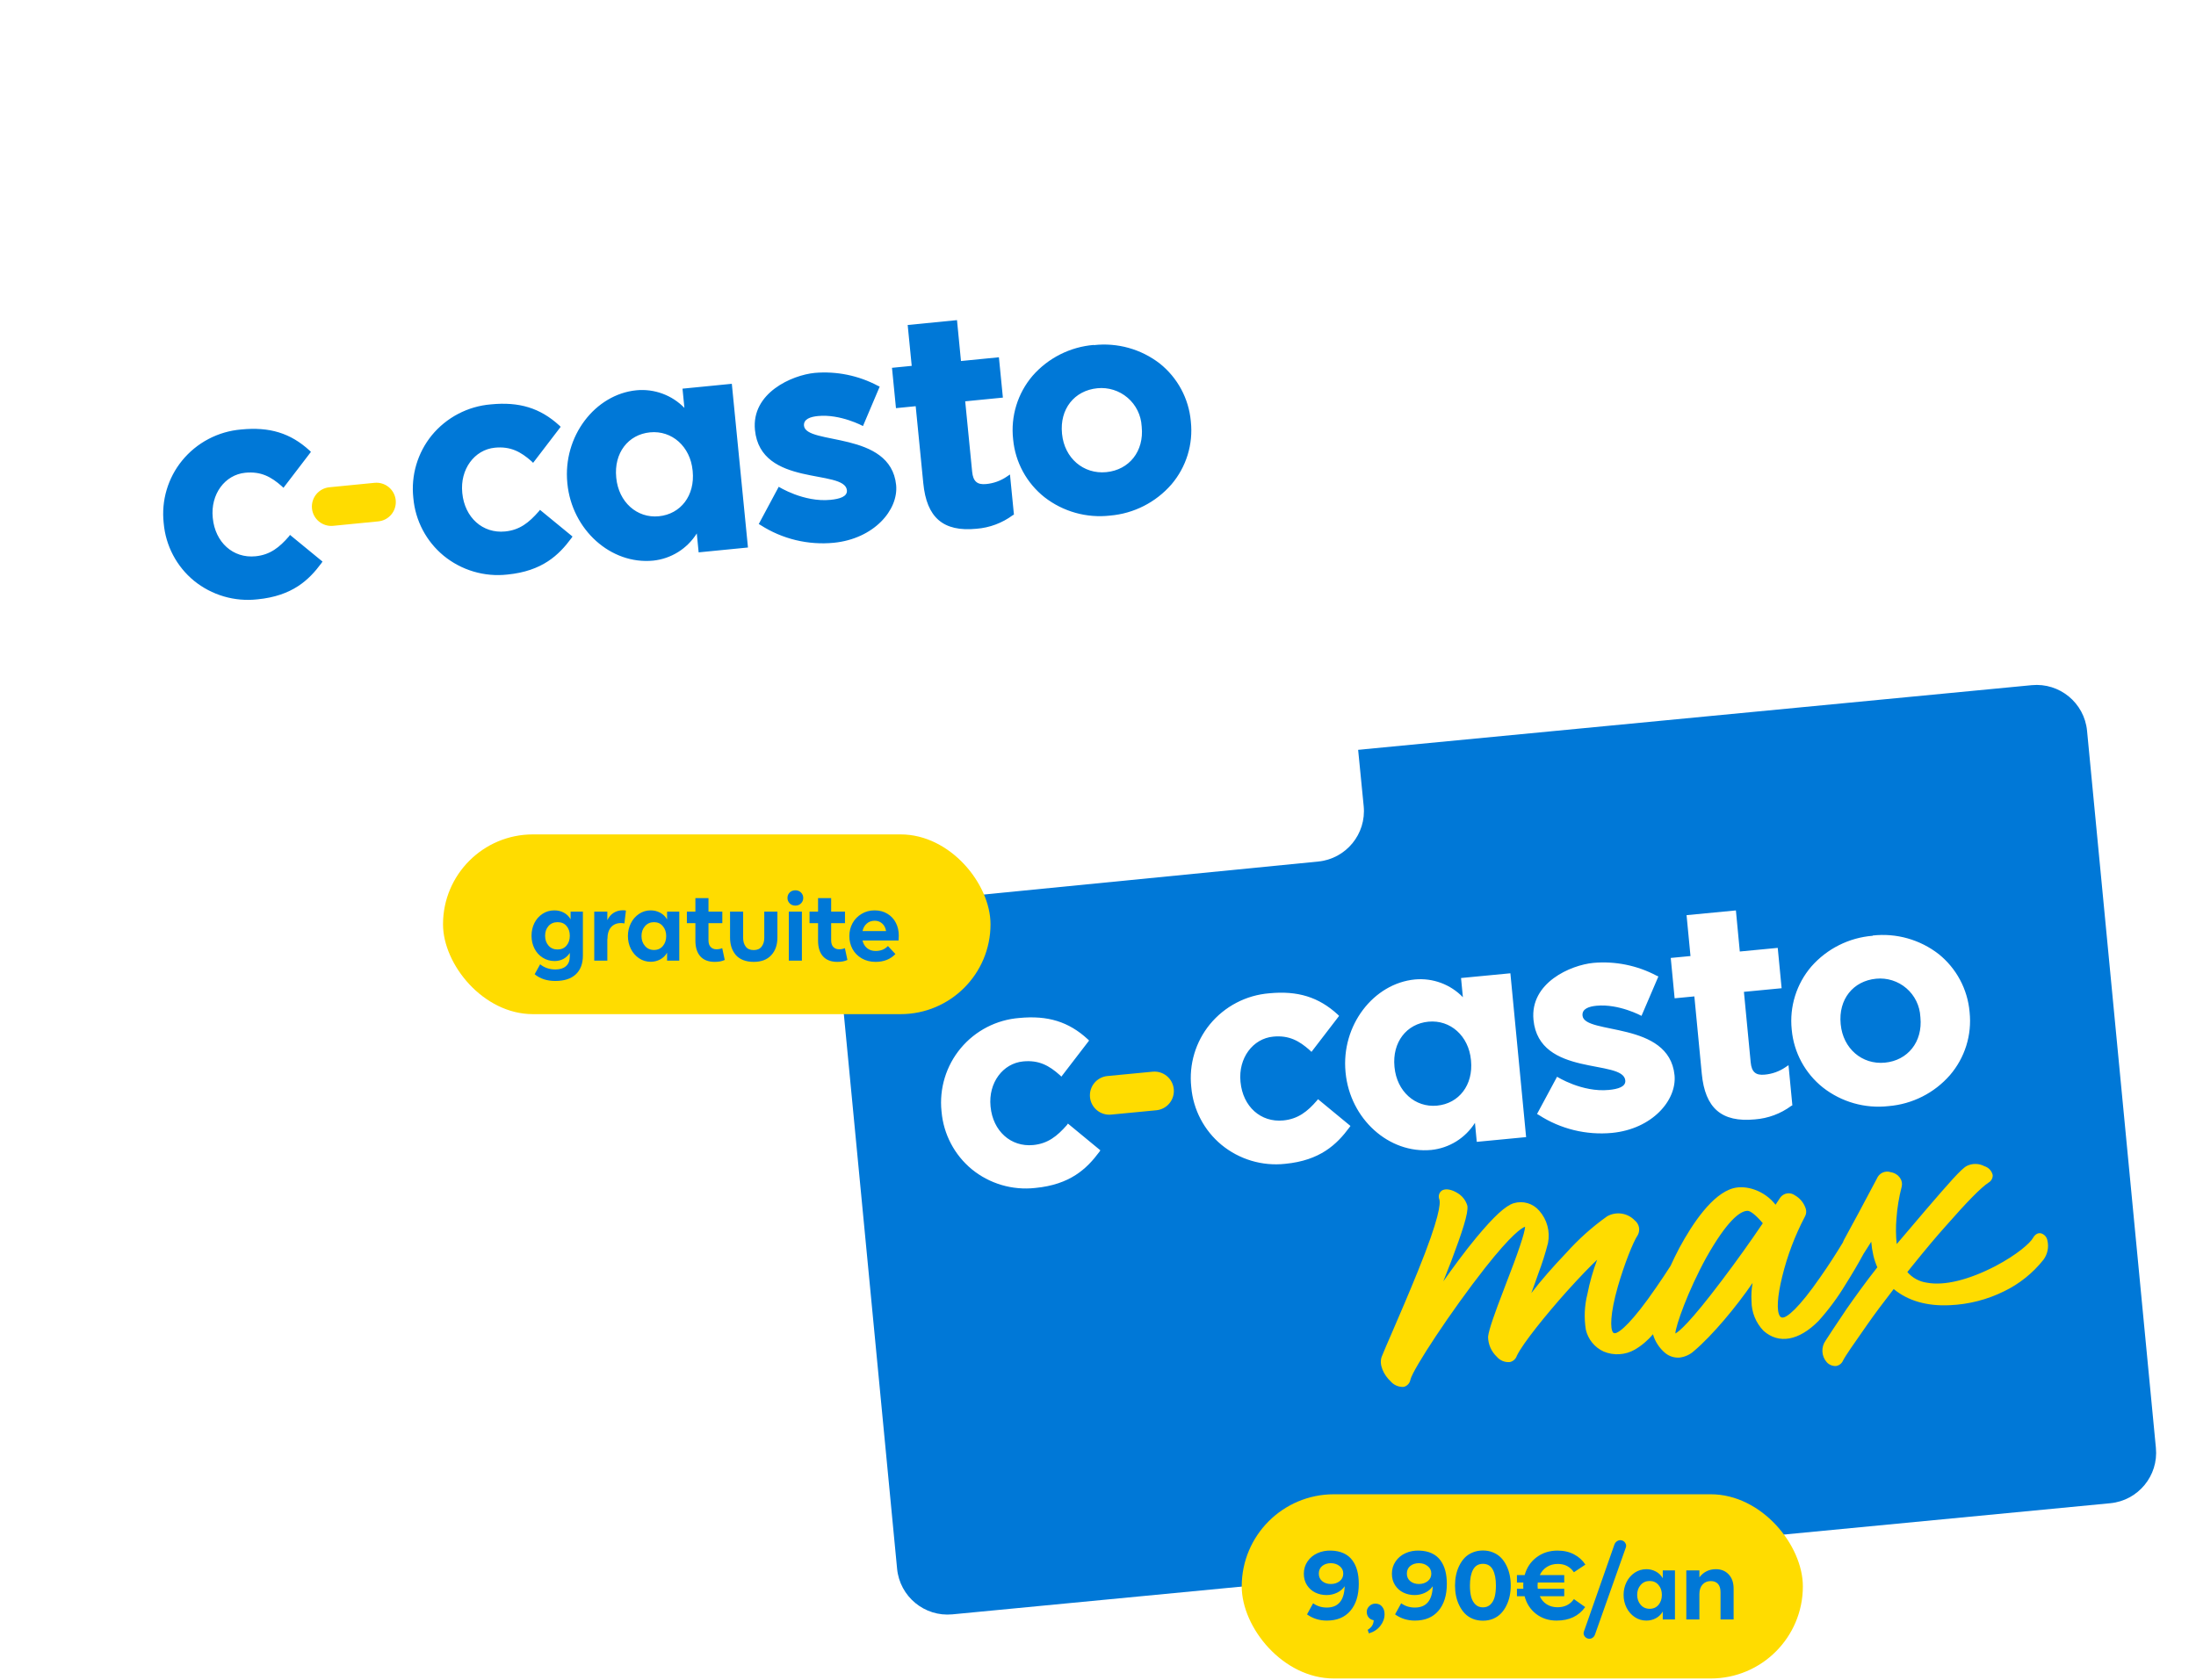 <svg viewBox="0 0 332 254" fill="none" xmlns="http://www.w3.org/2000/svg">
    <g filter="url(#filter0_d_1198_427)">
        <path d="M304.089 100.534L129.039 117.338C124.824 117.742 121.736 121.487 122.14 125.702L132.55 234.143C132.955 238.358 136.699 241.447 140.914 241.042L315.964 224.238C320.178 223.834 323.267 220.089 322.862 215.874L312.452 107.432C312.048 103.218 308.303 100.129 304.089 100.534Z" fill="#0078D7"/>
        <path d="M171.184 158.983C171.958 158.909 172.729 159.145 173.328 159.639C173.928 160.134 174.306 160.846 174.381 161.62C174.455 162.393 174.219 163.165 173.724 163.764C173.23 164.364 172.517 164.742 171.744 164.816L164.911 165.472C164.137 165.547 163.366 165.311 162.766 164.816C162.167 164.322 161.788 163.609 161.714 162.836C161.64 162.062 161.876 161.291 162.37 160.691C162.865 160.092 163.577 159.713 164.351 159.639L171.184 158.983Z" fill="#FFDC00"/>
        <path d="M306.458 184.506C306.414 184.241 306.291 183.994 306.106 183.798C305.921 183.603 305.682 183.467 305.419 183.409C305.159 183.374 304.668 183.428 304.263 184.152C303.858 184.876 301.919 186.636 298.594 188.385C294.542 190.483 290.864 191.386 288.226 190.886C287.083 190.726 286.038 190.154 285.286 189.279L285.878 188.537C288.097 185.779 289.699 183.879 291.066 182.355C294.343 178.615 296.408 176.52 297.548 175.763C297.752 175.65 297.921 175.482 298.034 175.278C298.148 175.074 298.202 174.843 298.19 174.609C298.117 174.297 297.964 174.009 297.744 173.775C297.525 173.541 297.247 173.369 296.94 173.276C296.532 173.059 296.077 172.941 295.615 172.933C295.152 172.925 294.694 173.027 294.278 173.231C293.432 173.666 291.521 175.875 288.188 179.748L283.676 185.052C283.541 183.77 283.528 182.478 283.637 181.194C283.753 179.564 284.019 177.948 284.431 176.367C284.485 176.147 284.491 175.917 284.451 175.694C284.41 175.471 284.322 175.259 284.194 175.072C284.032 174.837 283.825 174.636 283.584 174.483C283.342 174.331 283.073 174.228 282.791 174.183C282.384 174.042 281.939 174.062 281.547 174.24C281.155 174.418 280.846 174.739 280.684 175.138L277.871 180.422L275.716 184.393C275.647 184.518 275.591 184.649 275.55 184.786C274.582 186.384 273.371 188.285 272.112 190.069C268.92 194.69 267.051 196.247 266.358 196.163C266.285 196.154 266.214 196.128 266.152 196.087C266.091 196.046 266.04 195.99 266.004 195.926C265.494 195.161 265.628 192.95 266.366 189.966C267.138 186.802 268.296 183.746 269.813 180.864C269.912 180.683 269.971 180.484 269.989 180.279C270.007 180.074 269.983 179.868 269.917 179.672C269.638 178.823 269.051 178.109 268.272 177.67C268.102 177.546 267.909 177.458 267.705 177.41C267.5 177.362 267.288 177.355 267.081 177.39C266.874 177.426 266.676 177.502 266.499 177.615C266.322 177.728 266.169 177.876 266.05 178.049L265.36 179.101C263.643 176.902 260.856 176.093 258.977 176.605C255.806 177.451 252.806 181.955 250.843 185.584C250.371 186.472 249.918 187.404 249.489 188.341C248.835 189.375 248.084 190.486 247.284 191.647C243.791 196.748 241.735 198.541 241.049 198.532C240.997 198.535 240.944 198.525 240.897 198.502C240.85 198.479 240.81 198.443 240.78 198.4C240.367 197.86 240.311 195.704 241.527 191.432C242.479 188.171 243.769 184.833 244.545 183.659C244.732 183.3 244.788 182.888 244.705 182.492C244.622 182.097 244.404 181.742 244.088 181.489C243.563 180.932 242.866 180.565 242.109 180.448C241.352 180.332 240.577 180.471 239.908 180.844C237.639 182.457 235.558 184.318 233.703 186.394C231.767 188.424 229.921 190.521 228.429 192.463C228.782 191.519 229.14 190.543 229.475 189.562C230.054 188.038 230.548 186.482 230.955 184.903C231.129 184.041 231.099 183.15 230.87 182.301C230.641 181.451 230.218 180.667 229.635 180.009C229.17 179.463 228.555 179.065 227.867 178.863C227.179 178.662 226.447 178.666 225.761 178.875C224.548 179.247 222.817 180.829 220.164 184.012C218.362 186.18 216.526 188.698 215.129 190.691C215.511 189.736 215.929 188.679 216.339 187.609C217.97 183.266 218.941 180.365 218.767 179.26C218.535 178.45 217.999 177.76 217.272 177.333C216.559 176.882 215.493 176.525 214.854 177.001C214.666 177.154 214.534 177.364 214.477 177.599C214.419 177.834 214.439 178.081 214.534 178.304C214.721 178.911 214.541 181.119 211.303 189.109C209.959 192.437 208.463 195.908 207.366 198.445C206.674 200.017 206.134 201.296 205.83 202.048C205.343 203.254 206.137 204.857 207.162 205.805C207.389 206.07 207.67 206.283 207.987 206.429C208.304 206.575 208.648 206.652 208.997 206.653L209.199 206.634C209.446 206.559 209.668 206.416 209.838 206.221C210.009 206.026 210.121 205.788 210.162 205.532C210.578 203.911 216.232 195.283 221.451 188.639C225.479 183.539 227.006 182.587 227.495 182.427C227.46 183.319 226.466 186.29 224.515 191.296L224.191 192.155C222.985 195.282 222.003 197.989 221.896 199.068C221.902 199.634 222.022 200.194 222.249 200.713C222.476 201.231 222.805 201.699 223.217 202.088C223.459 202.375 223.768 202.597 224.116 202.737C224.464 202.877 224.841 202.929 225.214 202.89C225.454 202.832 225.675 202.713 225.856 202.546C226.038 202.378 226.174 202.167 226.251 201.932C227.16 200.031 230.797 195.564 233.788 192.22C235.829 189.954 237.385 188.359 238.386 187.42C237.752 189.107 237.259 190.844 236.912 192.613C236.47 194.37 236.389 196.199 236.676 197.988C236.84 198.709 237.168 199.383 237.634 199.957C238.1 200.531 238.693 200.99 239.365 201.298C240.12 201.616 240.938 201.755 241.756 201.705C242.574 201.655 243.369 201.418 244.08 201.011C245.123 200.402 246.051 199.615 246.823 198.685C247.144 199.792 247.786 200.779 248.669 201.52C249.284 202.031 250.076 202.28 250.873 202.211C251.68 202.109 252.435 201.761 253.036 201.213C255.821 198.853 259.419 194.533 261.888 190.93C261.725 191.839 261.669 192.764 261.724 193.686C261.727 195.361 262.381 196.969 263.547 198.172C265.843 200.21 268.88 199.692 271.865 196.665C273.388 194.971 274.747 193.137 275.923 191.187C276.91 189.624 277.875 187.988 278.667 186.519L279.112 185.821L279.825 184.699C279.88 185.391 279.986 186.078 280.143 186.754C280.288 187.374 280.489 187.98 280.746 188.563C278.899 190.893 277.242 193.236 276.136 194.81C274.572 197.106 273.366 198.976 272.933 199.635C272.585 200.118 272.412 200.705 272.442 201.3C272.472 201.895 272.702 202.462 273.096 202.909C273.269 203.101 273.483 203.254 273.722 203.354C273.96 203.455 274.218 203.502 274.477 203.491L274.515 203.488C274.738 203.45 274.949 203.358 275.128 203.22C275.308 203.082 275.451 202.902 275.545 202.696C275.911 201.953 277.242 200.064 278.778 197.869L279.222 197.231C280.293 195.691 281.615 193.93 283.222 191.849C285.358 193.631 288.284 194.472 291.738 194.291C294.58 194.167 297.365 193.451 299.915 192.188C302.229 191.069 304.261 189.44 305.857 187.425C306.165 187.012 306.379 186.537 306.483 186.032C306.586 185.528 306.578 185.007 306.458 184.506ZM257.284 190.491C252.356 197.032 250.711 198.327 250.208 198.571C250.283 197.322 252.113 192.147 254.894 187.077C258.04 181.505 259.941 180.133 260.993 180.032L261.09 180.023C261.552 179.979 262.478 180.763 263.431 181.899C261.605 184.604 259.442 187.642 257.284 190.491Z" fill="#FFDC00"/>
        <path d="M158.378 166.83L163.284 170.876L163.119 171.118C161.225 173.664 158.714 176.058 153.433 176.565C151.723 176.755 149.992 176.602 148.342 176.114C146.692 175.626 145.156 174.813 143.825 173.723C142.531 172.648 141.462 171.328 140.681 169.838C139.899 168.349 139.421 166.719 139.273 165.043L139.265 164.969C139.088 163.265 139.255 161.542 139.754 159.904C140.254 158.265 141.077 156.743 142.175 155.428C143.272 154.113 144.622 153.031 146.145 152.246C147.668 151.461 149.333 150.99 151.041 150.859C155.315 150.449 158.487 151.417 161.369 154.068L161.577 154.274L157.388 159.728L157.139 159.489C155.541 158.061 153.991 157.201 151.611 157.429C148.53 157.725 146.336 160.669 146.675 164.204L146.683 164.279C147.036 167.957 149.747 170.399 153.126 170.075C155.364 169.86 156.759 168.71 158.206 167.073L158.378 166.83ZM236.176 150.508C236.458 153.448 249.256 151.24 250.087 159.51C250.452 163.307 246.699 167.657 240.626 168.24C236.745 168.604 232.853 167.652 229.579 165.536L229.3 165.375L232.328 159.746C232.328 159.746 236.088 162.133 240.153 161.743C241.533 161.611 242.735 161.269 242.642 160.3C242.327 157.017 229.598 159.858 228.761 151.138C228.222 145.52 234.395 142.857 237.819 142.529C241.12 142.238 244.434 142.909 247.363 144.458L247.645 144.582L245.093 150.541C245.093 150.541 241.678 148.685 238.291 149.011C237.172 149.118 236.075 149.457 236.176 150.501M219.307 157.195C218.96 153.577 216.2 151.101 212.88 151.42C209.561 151.738 207.39 154.537 207.745 158.229L207.752 158.304C208.102 161.952 210.862 164.434 214.182 164.116C217.502 163.797 219.672 160.992 219.318 157.306L219.307 157.195ZM217.81 144.818L225.27 144.102L227.648 168.876L220.188 169.592L219.913 166.72C219.195 167.857 218.229 168.816 217.087 169.526C215.945 170.235 214.657 170.676 213.32 170.816C206.912 171.431 201.027 166.124 200.355 159.127L200.347 159.045C199.668 151.973 204.586 145.636 210.845 145.035C212.176 144.912 213.518 145.089 214.772 145.553C216.026 146.018 217.16 146.759 218.089 147.72L217.81 144.818ZM287.25 150.672C287.208 149.849 286.999 149.044 286.636 148.304C286.274 147.564 285.765 146.905 285.14 146.368C284.516 145.83 283.789 145.425 283.003 145.176C282.218 144.928 281.39 144.841 280.57 144.922C277.071 145.258 274.848 148.061 275.203 151.753L275.21 151.828C275.56 155.476 278.433 157.948 281.894 157.616C285.355 157.283 287.615 154.469 287.261 150.784L287.25 150.672ZM280.048 138.392C283.612 137.991 287.191 138.998 290.022 141.199C291.348 142.265 292.445 143.587 293.247 145.087C294.05 146.587 294.541 148.233 294.692 149.928L294.698 149.995C294.876 151.697 294.705 153.417 294.195 155.05C293.685 156.684 292.847 158.196 291.733 159.494C289.368 162.208 286.037 163.891 282.449 164.187C278.899 164.589 275.334 163.579 272.521 161.376C271.188 160.316 270.083 158.998 269.273 157.5C268.463 156.001 267.964 154.355 267.807 152.659L267.799 152.577C267.625 150.877 267.799 149.159 268.309 147.527C268.818 145.896 269.654 144.384 270.765 143.085C273.135 140.382 276.468 138.711 280.052 138.429M259.954 140.81L265.69 140.26L266.276 146.362L260.577 146.909L261.6 157.569C261.74 159.023 262.356 159.559 263.699 159.43C264.831 159.335 265.92 158.948 266.858 158.306L267.318 157.999L267.901 164.071L267.721 164.163C266.121 165.342 264.222 166.046 262.24 166.195C257.175 166.681 254.704 164.472 254.207 159.295L253.084 147.598L250.101 147.884L249.515 141.782L252.499 141.496L251.905 135.312L259.365 134.596L259.954 140.81ZM196.186 163.141L201.091 167.187L200.919 167.429C199.026 169.982 196.511 172.407 191.222 172.915C189.505 173.102 187.769 172.944 186.114 172.449C184.46 171.955 182.921 171.135 181.588 170.038C180.29 168.962 179.219 167.64 178.436 166.148C177.653 164.655 177.174 163.022 177.027 161.344L177.019 161.262C176.842 159.58 177.001 157.88 177.485 156.259C177.969 154.639 178.769 153.131 179.839 151.821C180.944 150.476 182.309 149.366 183.852 148.56C185.396 147.753 187.086 147.266 188.821 147.127C193.103 146.716 196.284 147.69 199.173 150.342L199.374 150.548L195.198 155.986L194.949 155.746C193.351 154.318 191.8 153.451 189.413 153.68C186.325 153.977 184.124 156.936 184.464 160.479L184.471 160.546C184.829 164.276 187.544 166.68 190.931 166.355C193.169 166.141 194.602 164.994 196.018 163.352L196.186 163.141Z" fill="white"/>
    </g>
    <rect x="187.729" y="225.962" width="84.835" height="27.856" rx="13.928" fill="#FFDC00"/>
    <path d="M197.119 237.978C197.119 237.279 197.307 236.657 197.681 236.112C198.056 235.562 198.556 235.147 199.181 234.867C199.81 234.583 200.5 234.453 201.25 234.478C201.969 234.498 202.599 234.633 203.139 234.882C203.678 235.132 204.113 235.482 204.443 235.932C204.778 236.377 205.025 236.896 205.185 237.491C205.345 238.081 205.425 238.75 205.425 239.5C205.425 241.229 205.003 242.588 204.158 243.578C203.318 244.567 202.129 245.062 200.59 245.062C199.475 245.062 198.478 244.75 197.599 244.125L198.521 242.446C199.121 242.876 199.81 243.091 200.59 243.091C202.324 243.091 203.226 242.016 203.296 239.867C203.006 240.292 202.614 240.622 202.119 240.857C201.624 241.087 201.105 241.202 200.56 241.202C199.94 241.202 199.373 241.077 198.858 240.827C198.344 240.577 197.924 240.205 197.599 239.71C197.279 239.21 197.119 238.633 197.119 237.978ZM199.383 237.963C199.383 238.438 199.555 238.818 199.9 239.103C200.245 239.388 200.68 239.53 201.205 239.53C201.724 239.53 202.167 239.388 202.531 239.103C202.896 238.813 203.079 238.433 203.079 237.963C203.079 237.484 202.894 237.101 202.524 236.816C202.159 236.527 201.719 236.382 201.205 236.382C200.68 236.382 200.245 236.522 199.9 236.801C199.555 237.081 199.383 237.469 199.383 237.963ZM206.774 246.456C207.359 246.111 207.661 245.629 207.681 245.01C207.351 244.95 207.094 244.805 206.909 244.575C206.724 244.34 206.632 244.065 206.632 243.75C206.632 243.42 206.759 243.131 207.014 242.881C207.269 242.626 207.576 242.498 207.936 242.498C208.366 242.498 208.703 242.648 208.948 242.948C209.198 243.243 209.323 243.625 209.323 244.095C209.323 244.725 209.113 245.309 208.693 245.849C208.273 246.394 207.694 246.776 206.954 246.996L206.774 246.456ZM210.432 237.978C210.432 237.279 210.62 236.657 210.994 236.112C211.369 235.562 211.869 235.147 212.494 234.867C213.123 234.583 213.813 234.453 214.562 234.478C215.282 234.498 215.912 234.633 216.451 234.882C216.991 235.132 217.426 235.482 217.756 235.932C218.091 236.377 218.338 236.896 218.498 237.491C218.658 238.081 218.738 238.75 218.738 239.5C218.738 241.229 218.315 242.588 217.471 243.578C216.631 244.567 215.442 245.062 213.903 245.062C212.788 245.062 211.791 244.75 210.912 244.125L211.834 242.446C212.434 242.876 213.123 243.091 213.903 243.091C215.637 243.091 216.539 242.016 216.609 239.867C216.319 240.292 215.927 240.622 215.432 240.857C214.937 241.087 214.418 241.202 213.873 241.202C213.253 241.202 212.686 241.077 212.171 240.827C211.656 240.577 211.237 240.205 210.912 239.71C210.592 239.21 210.432 238.633 210.432 237.978ZM212.696 237.963C212.696 238.438 212.868 238.818 213.213 239.103C213.558 239.388 213.993 239.53 214.517 239.53C215.037 239.53 215.479 239.388 215.844 239.103C216.209 238.813 216.391 238.433 216.391 237.963C216.391 237.484 216.207 237.101 215.837 236.816C215.472 236.527 215.032 236.382 214.517 236.382C213.993 236.382 213.558 236.522 213.213 236.801C212.868 237.081 212.696 237.469 212.696 237.963ZM219.975 239.762C219.975 239.213 220.027 238.685 220.132 238.181C220.237 237.671 220.402 237.191 220.627 236.741C220.852 236.287 221.124 235.892 221.444 235.557C221.769 235.222 222.166 234.957 222.636 234.763C223.11 234.563 223.63 234.463 224.195 234.463C224.76 234.463 225.274 234.563 225.739 234.763C226.209 234.957 226.606 235.222 226.931 235.557C227.256 235.892 227.528 236.287 227.748 236.741C227.973 237.191 228.138 237.671 228.243 238.181C228.348 238.685 228.4 239.213 228.4 239.762C228.4 240.307 228.348 240.834 228.243 241.344C228.138 241.849 227.973 242.329 227.748 242.783C227.528 243.238 227.256 243.635 226.931 243.975C226.606 244.315 226.209 244.585 225.739 244.785C225.274 244.98 224.76 245.077 224.195 245.077C223.63 245.077 223.11 244.98 222.636 244.785C222.166 244.585 221.769 244.315 221.444 243.975C221.124 243.635 220.852 243.238 220.627 242.783C220.402 242.329 220.237 241.849 220.132 241.344C220.027 240.834 219.975 240.307 219.975 239.762ZM222.231 239.762C222.231 240.427 222.293 240.999 222.418 241.479C222.548 241.954 222.763 242.336 223.063 242.626C223.363 242.916 223.74 243.061 224.195 243.061C224.655 243.061 225.034 242.916 225.334 242.626C225.634 242.336 225.846 241.954 225.971 241.479C226.096 240.999 226.159 240.427 226.159 239.762C226.159 238.743 226.001 237.941 225.687 237.356C225.372 236.771 224.874 236.479 224.195 236.479C223.52 236.479 223.023 236.774 222.703 237.364C222.388 237.948 222.231 238.748 222.231 239.762ZM235.326 245.062C234.147 245.062 233.12 244.73 232.246 244.065C231.376 243.395 230.791 242.498 230.491 241.374H229.337V240.257H230.304C230.294 240.157 230.289 239.997 230.289 239.777C230.289 239.562 230.294 239.405 230.304 239.305H229.337V238.181H230.506C230.816 237.056 231.416 236.159 232.305 235.49C233.2 234.815 234.257 234.478 235.476 234.478C236.431 234.478 237.265 234.67 237.98 235.055C238.7 235.435 239.267 235.949 239.682 236.599L237.95 237.753C237.38 236.914 236.571 236.494 235.521 236.494C234.897 236.494 234.344 236.644 233.865 236.944C233.39 237.244 233.033 237.656 232.793 238.181H236.488V239.305H232.485C232.465 239.505 232.455 239.662 232.455 239.777C232.455 239.897 232.465 240.057 232.485 240.257H236.488V241.374H232.793C233.023 241.894 233.372 242.304 233.842 242.603C234.312 242.898 234.857 243.046 235.476 243.046C236.546 243.046 237.37 242.636 237.95 241.816L239.652 243.016C238.682 244.38 237.24 245.062 235.326 245.062ZM244.052 233.623C244.137 233.363 244.287 233.168 244.501 233.038C244.716 232.904 244.941 232.869 245.176 232.934C245.416 232.988 245.598 233.123 245.723 233.338C245.853 233.548 245.881 233.766 245.806 233.99L241.151 247.131C241.076 247.371 240.943 247.551 240.753 247.671C240.569 247.796 240.354 247.836 240.109 247.791C239.864 247.736 239.674 247.603 239.539 247.393C239.404 247.183 239.379 246.959 239.464 246.719L244.052 233.623ZM248.909 245.062C248.259 245.062 247.67 244.885 247.14 244.53C246.61 244.17 246.198 243.695 245.903 243.106C245.608 242.511 245.461 241.866 245.461 241.172C245.461 240.477 245.608 239.835 245.903 239.245C246.198 238.65 246.61 238.176 247.14 237.821C247.67 237.466 248.259 237.289 248.909 237.289C249.419 237.289 249.894 237.406 250.333 237.641C250.778 237.876 251.128 238.216 251.383 238.66V237.476H253.227V244.89H251.383V243.69C251.128 244.135 250.778 244.475 250.333 244.71C249.894 244.945 249.419 245.062 248.909 245.062ZM248.04 239.68C247.69 240.08 247.515 240.577 247.515 241.172C247.515 241.766 247.69 242.266 248.04 242.671C248.389 243.076 248.844 243.278 249.404 243.278C249.964 243.278 250.411 243.078 250.746 242.678C251.08 242.279 251.248 241.776 251.248 241.172C251.248 240.572 251.078 240.072 250.738 239.672C250.403 239.273 249.959 239.073 249.404 239.073C248.844 239.073 248.389 239.275 248.04 239.68ZM256.922 244.89H254.943V237.476H256.922V238.518C257.557 237.698 258.387 237.289 259.411 237.289C260.216 237.289 260.863 237.554 261.353 238.083C261.847 238.608 262.095 239.325 262.095 240.235V244.89H260.116V240.759C260.116 240.215 259.988 239.8 259.733 239.515C259.479 239.23 259.114 239.088 258.639 239.088C258.124 239.088 257.709 239.263 257.395 239.612C257.08 239.957 256.922 240.432 256.922 241.037V244.89Z" fill="#0078D7"/>
    <g filter="url(#filter1_d_1198_427)">
        <path d="M184.024 3.561L9.061 20.815C4.849 21.231 1.77 24.982 2.186 29.195L12.874 137.583C13.29 141.795 17.041 144.874 21.254 144.458L196.217 127.204C200.429 126.789 203.507 123.037 203.092 118.825L192.403 10.437C191.988 6.224 188.236 3.146 184.024 3.561Z" fill="white"/>
    </g>
    <path d="M56.623 73.011C57.397 72.934 58.168 73.168 58.769 73.661C59.37 74.154 59.75 74.865 59.826 75.638C59.903 76.412 59.668 77.183 59.176 77.784C58.683 78.385 57.972 78.765 57.198 78.841L50.369 79.515C49.596 79.591 48.824 79.357 48.223 78.864C47.622 78.371 47.242 77.66 47.166 76.887C47.09 76.114 47.324 75.342 47.816 74.741C48.309 74.141 49.02 73.76 49.794 73.684L56.623 73.011Z" fill="#FFDC00"/>
    <path d="M43.842 80.887L48.757 84.919L48.593 85.162C46.706 87.712 44.202 90.112 38.931 90.631C37.222 90.824 35.491 90.674 33.841 90.191C32.19 89.707 30.653 88.9 29.318 87.815C28.02 86.745 26.948 85.428 26.164 83.94C25.38 82.452 24.9 80.823 24.752 79.148L24.744 79.074C24.561 77.397 24.713 75.701 25.191 74.084C25.668 72.467 26.462 70.96 27.527 69.652C28.624 68.306 29.982 67.195 31.52 66.386C33.057 65.577 34.742 65.087 36.473 64.945C40.745 64.524 43.912 65.484 46.8 68.128L47.008 68.333L42.854 73.765L42.604 73.526C41.004 72.11 39.459 71.254 37.081 71.488C33.994 71.793 31.815 74.74 32.163 78.267L32.17 78.341C32.533 82.025 35.242 84.453 38.627 84.119C40.864 83.898 42.257 82.752 43.691 81.105L43.842 80.887ZM121.549 64.37C121.843 67.353 134.628 65.076 135.48 73.333C135.854 77.128 132.112 81.48 126.043 82.079C122.163 82.452 118.271 81.51 114.991 79.404L114.712 79.243L117.732 73.608C117.732 73.608 121.497 75.984 125.553 75.585C126.932 75.448 128.133 75.104 128.038 74.135C127.715 70.862 114.996 73.727 114.137 65.019C113.583 59.404 119.748 56.726 123.171 56.388C126.475 56.105 129.791 56.782 132.721 58.337L132.997 58.461L130.468 64.424C130.468 64.424 127.049 62.578 123.664 62.912C122.545 63.023 121.449 63.356 121.552 64.4M104.712 71.135C104.356 67.526 101.59 65.051 98.272 65.379C94.954 65.706 92.8 68.516 93.163 72.199L93.17 72.273C93.53 75.919 96.296 78.394 99.606 78.068C102.917 77.742 105.086 74.93 104.723 71.247L104.712 71.135ZM103.184 58.773L110.64 58.038L113.081 82.792L105.625 83.527L105.343 80.664C104.629 81.803 103.666 82.766 102.526 83.478C101.386 84.19 100.099 84.634 98.762 84.776C92.358 85.408 86.468 80.117 85.778 73.123L85.771 73.048C85.074 65.98 89.966 59.633 96.222 59.016C97.553 58.89 98.895 59.064 100.149 59.525C101.404 59.986 102.539 60.723 103.471 61.681L103.184 58.773ZM172.599 64.441C172.553 63.618 172.342 62.814 171.977 62.076C171.612 61.337 171.102 60.681 170.476 60.145C169.851 59.61 169.123 59.206 168.338 58.959C167.552 58.712 166.725 58.627 165.906 58.709C162.409 59.054 160.194 61.869 160.558 65.553L160.565 65.627C160.925 69.273 163.803 71.737 167.262 71.396C170.722 71.055 172.973 68.236 172.61 64.552L172.599 64.441ZM165.368 52.19C168.927 51.783 172.504 52.781 175.339 54.97C176.667 56.031 177.768 57.349 178.574 58.845C179.38 60.341 179.875 61.985 180.03 63.678L180.037 63.752C180.219 65.451 180.053 67.17 179.549 68.803C179.044 70.436 178.213 71.948 177.104 73.249C174.745 75.966 171.42 77.658 167.835 77.965C164.286 78.373 160.72 77.374 157.901 75.18C156.568 74.122 155.462 72.806 154.649 71.311C153.837 69.815 153.335 68.171 153.173 66.477L153.166 66.402C152.977 64.692 153.14 62.962 153.645 61.317C154.149 59.672 154.985 58.148 156.1 56.838C158.463 54.13 161.79 52.451 165.373 52.159M145.285 54.592L151.019 54.026L151.621 60.125L145.924 60.687L146.974 71.334C147.118 72.788 147.736 73.329 149.078 73.197C150.21 73.096 151.297 72.704 152.233 72.058L152.692 71.749L153.29 77.818L153.111 77.911C151.514 79.093 149.617 79.802 147.636 79.957C142.574 80.456 140.098 78.253 139.588 73.079L138.438 61.425L135.456 61.719L134.855 55.62L137.837 55.326L137.227 49.145L144.683 48.41L145.285 54.592ZM81.638 77.1L86.553 81.132L86.389 81.374C84.495 83.932 81.995 86.362 76.708 86.883C74.993 87.075 73.256 86.921 71.601 86.431C69.945 85.942 68.404 85.126 67.069 84.032C65.77 82.96 64.697 81.64 63.912 80.15C63.127 78.66 62.645 77.029 62.494 75.351L62.486 75.277C62.304 73.596 62.457 71.896 62.935 70.275C63.414 68.654 64.209 67.144 65.274 65.832C66.374 64.493 67.732 63.389 69.266 62.585C70.801 61.78 72.481 61.292 74.208 61.149C78.488 60.727 81.662 61.694 84.558 64.337L84.766 64.542L80.598 69.99L80.356 69.75C78.748 68.328 77.195 67.465 74.816 67.699C71.722 68.004 69.537 70.968 69.886 74.502L69.893 74.576C70.257 78.26 72.974 80.702 76.367 80.367C78.603 80.147 79.995 78.993 81.444 77.344L81.638 77.1Z" fill="#0078D7"/>
    <rect x="66.978" y="126.177" width="82.772" height="27.179" rx="13.589" fill="#FFDC00"/>
    <path d="M83.949 148.339C82.69 148.339 81.65 147.999 80.831 147.32L81.663 145.82C82.308 146.34 83.08 146.6 83.979 146.6C84.659 146.6 85.188 146.433 85.568 146.098C85.953 145.763 86.145 145.271 86.145 144.621V144.096C85.886 144.501 85.556 144.808 85.156 145.018C84.761 145.223 84.326 145.326 83.852 145.326C83.187 145.326 82.585 145.156 82.045 144.816C81.51 144.476 81.096 144.016 80.801 143.437C80.506 142.852 80.359 142.207 80.359 141.503C80.359 140.803 80.503 140.161 80.793 139.576C81.088 138.991 81.5 138.527 82.03 138.182C82.56 137.837 83.152 137.665 83.807 137.665C84.331 137.665 84.809 137.78 85.238 138.009C85.673 138.239 86.016 138.574 86.265 139.014V137.852H88.124V144.486C88.124 145.72 87.767 146.67 87.052 147.335C86.343 148.004 85.308 148.339 83.949 148.339ZM82.412 141.503C82.412 142.097 82.582 142.592 82.922 142.987C83.267 143.382 83.722 143.579 84.286 143.579C84.861 143.579 85.313 143.384 85.643 142.994C85.978 142.605 86.145 142.107 86.145 141.503C86.145 140.903 85.981 140.411 85.651 140.026C85.326 139.641 84.876 139.449 84.301 139.449C83.727 139.449 83.267 139.644 82.922 140.033C82.582 140.423 82.412 140.913 82.412 141.503ZM91.82 145.266H89.841V137.852H91.82V139.141C92.05 138.662 92.367 138.294 92.772 138.039C93.182 137.78 93.651 137.65 94.181 137.65C94.381 137.65 94.531 137.665 94.631 137.695L94.398 139.644C94.244 139.604 94.069 139.584 93.874 139.584C93.249 139.584 92.752 139.791 92.382 140.206C92.017 140.621 91.835 141.223 91.835 142.012L91.82 141.952V145.266ZM98.379 145.438C97.729 145.438 97.14 145.261 96.61 144.906C96.08 144.546 95.668 144.071 95.373 143.482C95.078 142.887 94.931 142.242 94.931 141.548C94.931 140.853 95.078 140.211 95.373 139.621C95.668 139.026 96.08 138.552 96.61 138.197C97.14 137.842 97.729 137.665 98.379 137.665C98.889 137.665 99.363 137.782 99.803 138.017C100.248 138.252 100.598 138.592 100.853 139.036V137.852H102.697V145.266H100.853V144.066C100.598 144.511 100.248 144.851 99.803 145.086C99.363 145.321 98.889 145.438 98.379 145.438ZM97.509 140.056C97.16 140.456 96.985 140.953 96.985 141.548C96.985 142.142 97.16 142.642 97.509 143.047C97.859 143.452 98.314 143.654 98.874 143.654C99.433 143.654 99.881 143.454 100.215 143.054C100.55 142.655 100.718 142.152 100.718 141.548C100.718 140.948 100.548 140.448 100.208 140.048C99.873 139.649 99.428 139.449 98.874 139.449C98.314 139.449 97.859 139.651 97.509 140.056ZM108.049 145.453C107.109 145.453 106.387 145.176 105.882 144.621C105.383 144.061 105.133 143.269 105.133 142.245V139.599H103.844V137.852H105.133V135.806H107.112V137.852H109.203V139.599H107.112V142.192C107.112 142.637 107.222 142.974 107.442 143.204C107.661 143.434 107.951 143.549 108.311 143.549C108.636 143.549 108.928 143.492 109.188 143.377L109.57 145.161C109.171 145.356 108.663 145.453 108.049 145.453ZM117.531 141.78C117.531 142.889 117.219 143.779 116.594 144.449C115.975 145.118 115.093 145.453 113.948 145.453C113.343 145.453 112.809 145.361 112.344 145.176C111.879 144.986 111.504 144.723 111.22 144.389C110.94 144.049 110.727 143.661 110.582 143.227C110.442 142.787 110.373 142.305 110.373 141.78V137.852H112.351V141.84C112.351 142.36 112.481 142.794 112.741 143.144C113.001 143.494 113.403 143.669 113.948 143.669C114.483 143.669 114.883 143.494 115.147 143.144C115.412 142.789 115.545 142.355 115.545 141.84V137.852H117.531V141.78ZM119.255 145.266V137.852H121.234V145.266H119.255ZM119.053 135.791C119.053 135.461 119.163 135.186 119.383 134.966C119.608 134.741 119.897 134.629 120.252 134.629C120.592 134.629 120.874 134.741 121.099 134.966C121.324 135.191 121.437 135.466 121.437 135.791C121.437 136.106 121.324 136.378 121.099 136.608C120.874 136.833 120.592 136.945 120.252 136.945C119.902 136.945 119.615 136.833 119.39 136.608C119.165 136.378 119.053 136.106 119.053 135.791ZM126.594 145.453C125.654 145.453 124.932 145.176 124.428 144.621C123.928 144.061 123.678 143.269 123.678 142.245V139.599H122.389V137.852H123.678V135.806H125.657V137.852H127.748V139.599H125.657V142.192C125.657 142.637 125.767 142.974 125.987 143.204C126.207 143.434 126.496 143.549 126.856 143.549C127.181 143.549 127.473 143.492 127.733 143.377L128.116 145.161C127.716 145.356 127.209 145.453 126.594 145.453ZM132.381 145.453C131.591 145.453 130.889 145.276 130.274 144.921C129.665 144.561 129.2 144.086 128.88 143.497C128.565 142.907 128.408 142.257 128.408 141.548C128.408 140.843 128.568 140.196 128.888 139.606C129.212 139.016 129.667 138.547 130.252 138.197C130.842 137.842 131.499 137.665 132.223 137.665C132.963 137.665 133.613 137.837 134.172 138.182C134.737 138.527 135.162 138.986 135.447 139.561C135.737 140.131 135.881 140.768 135.881 141.473C135.881 141.683 135.871 141.932 135.851 142.222H130.402C130.507 142.697 130.732 143.079 131.077 143.369C131.426 143.659 131.861 143.804 132.381 143.804C133.155 143.804 133.775 143.554 134.24 143.054L135.372 144.269C134.612 145.058 133.615 145.453 132.381 145.453ZM130.402 140.798H133.962C133.878 140.298 133.678 139.913 133.363 139.644C133.053 139.369 132.681 139.231 132.246 139.231C131.761 139.231 131.356 139.376 131.032 139.666C130.707 139.956 130.497 140.333 130.402 140.798Z" fill="#0078D7"/>
    <defs>
        <filter id="filter0_d_1198_427" x="120.054" y="98.447" width="211.048" height="150.834" filterUnits="userSpaceOnUse" color-interpolation-filters="sRGB">
            <feFlood flood-opacity="0" result="BackgroundImageFix"/>
            <feColorMatrix in="SourceAlpha" type="matrix" values="0 0 0 0 0 0 0 0 0 0 0 0 0 0 0 0 0 0 127 0" result="hardAlpha"/>
            <feOffset dx="3.076" dy="3.076"/>
            <feGaussianBlur stdDeviation="2.564"/>
            <feComposite in2="hardAlpha" operator="out"/>
            <feColorMatrix type="matrix" values="0 0 0 0 0.021 0 0 0 0 0.021 0 0 0 0 0.021 0 0 0 0.2 0"/>
            <feBlend mode="normal" in2="BackgroundImageFix" result="effect1_dropShadow_1198_427"/>
            <feBlend mode="normal" in="SourceGraphic" in2="effect1_dropShadow_1198_427" result="shape"/>
        </filter>
        <filter id="filter1_d_1198_427" x="0.098" y="1.473" width="211.235" height="151.227" filterUnits="userSpaceOnUse" color-interpolation-filters="sRGB">
            <feFlood flood-opacity="0" result="BackgroundImageFix"/>
            <feColorMatrix in="SourceAlpha" type="matrix" values="0 0 0 0 0 0 0 0 0 0 0 0 0 0 0 0 0 0 127 0" result="hardAlpha"/>
            <feOffset dx="3.076" dy="3.076"/>
            <feGaussianBlur stdDeviation="2.564"/>
            <feComposite in2="hardAlpha" operator="out"/>
            <feColorMatrix type="matrix" values="0 0 0 0 0 0 0 0 0 0 0 0 0 0 0 0 0 0 0.2 0"/>
            <feBlend mode="normal" in2="BackgroundImageFix" result="effect1_dropShadow_1198_427"/>
            <feBlend mode="normal" in="SourceGraphic" in2="effect1_dropShadow_1198_427" result="shape"/>
        </filter>
    </defs>
</svg>